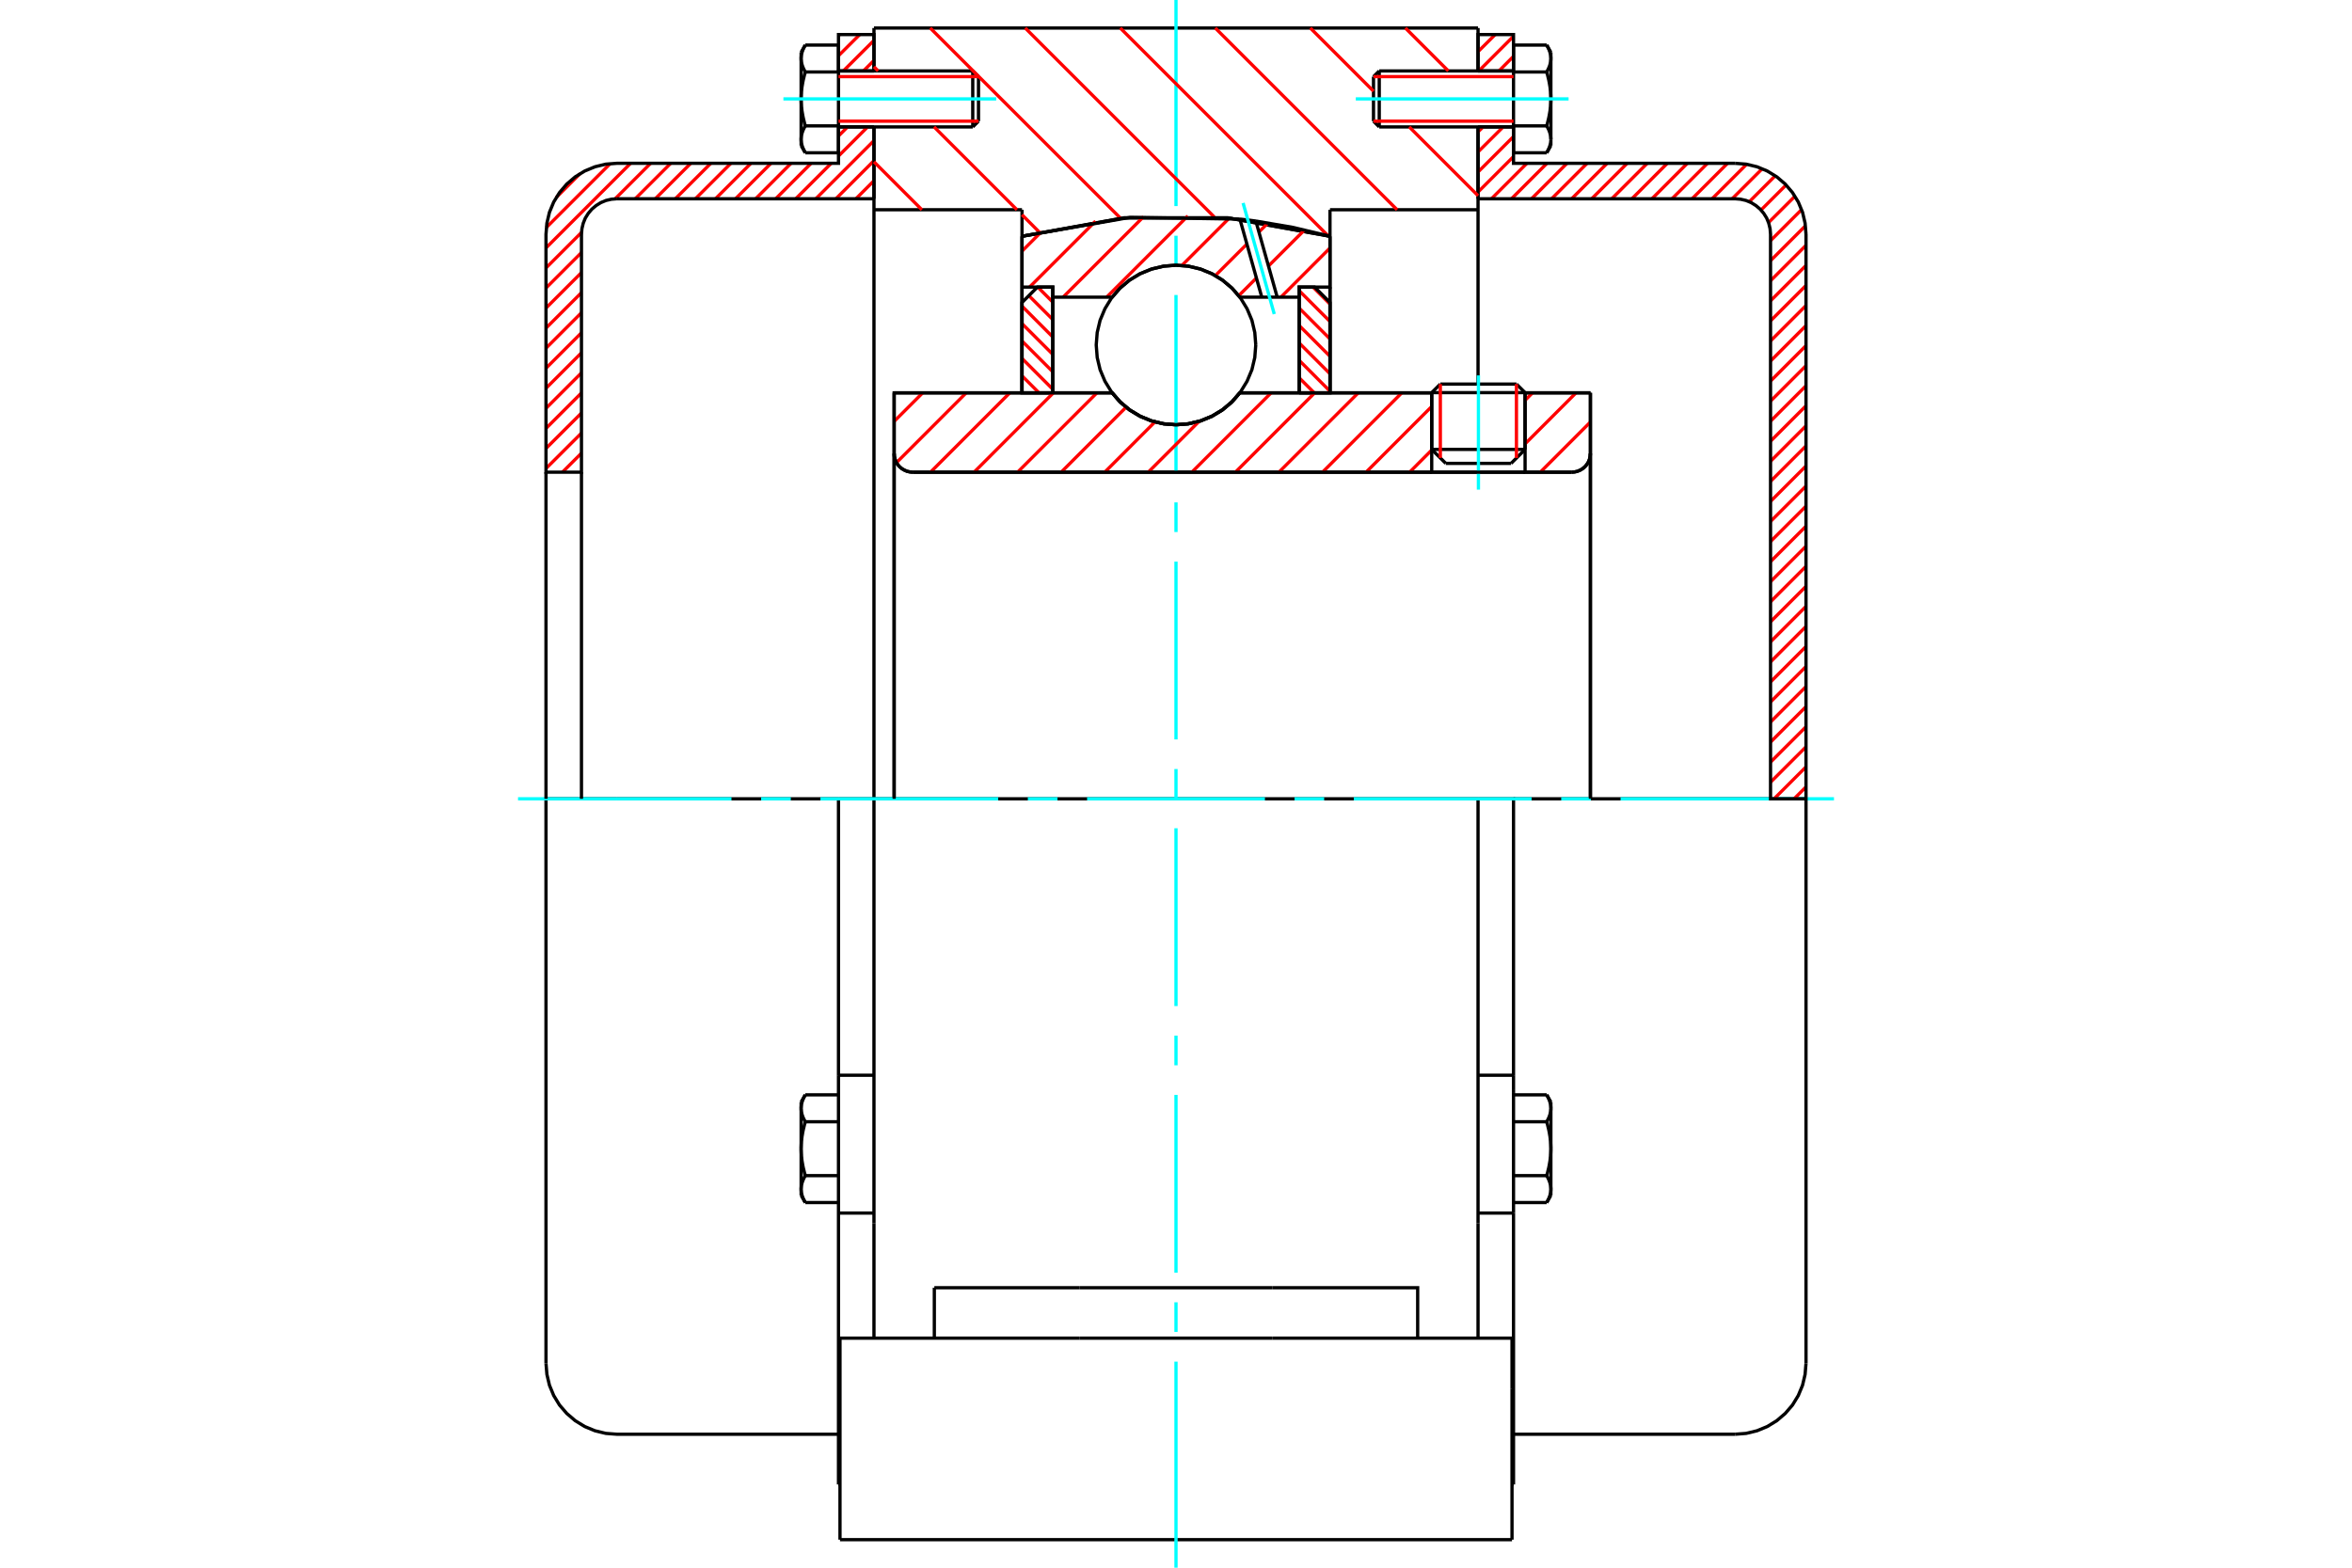 <?xml version="1.0" standalone="no"?>
<!DOCTYPE svg PUBLIC "-//W3C//DTD SVG 1.1//EN"
	"http://www.w3.org/Graphics/SVG/1.1/DTD/svg11.dtd">
<svg xmlns="http://www.w3.org/2000/svg" height="100%" width="100%" viewBox="0 0 36000 24000">
	<rect x="-1800" y="-1200" width="39600" height="26400" style="fill:#FFF"/>
	<g style="fill:none; fill-rule:evenodd" transform="matrix(1 0 0 1 0 0)">
		<g style="fill:none; stroke:#000; stroke-width:50; shape-rendering:geometricPrecision">
			<line x1="23343" y1="6011" x2="21914" y2="6011"/>
			<line x1="22046" y1="5880" x2="23211" y2="5880"/>
			<line x1="21914" y1="6880" x2="23343" y2="6880"/>
			<line x1="23129" y1="7094" x2="22129" y2="7094"/>
			<polyline points="24057,7229 24102,7225 24145,7215 24187,7197 24225,7174 24259,7145 24288,7111 24312,7073 24329,7031 24339,6988 24343,6943"/>
			<line x1="24343" y1="6014" x2="24343" y2="6943"/>
			<line x1="23343" y1="6014" x2="24343" y2="6014"/>
			<line x1="18977" y1="6014" x2="21914" y2="6014"/>
			<polyline points="17023,6014 17147,6156 17292,6277 17454,6374 17628,6445 17812,6488 18000,6503 18188,6488 18372,6445 18546,6374 18708,6277 18853,6156 18977,6014"/>
			<line x1="13686" y1="6014" x2="17023" y2="6014"/>
			<line x1="13686" y1="6943" x2="13686" y2="6014"/>
			<polyline points="13686,6943 13689,6988 13700,7031 13717,7073 13740,7111 13769,7145 13803,7174 13842,7197 13883,7215 13927,7225 13971,7229"/>
			<line x1="24057" y1="7229" x2="13971" y2="7229"/>
			<line x1="24343" y1="6943" x2="24343" y2="12229"/>
			<line x1="13686" y1="6943" x2="13686" y2="12229"/>
			<line x1="22046" y1="5880" x2="21914" y2="6011"/>
			<line x1="23343" y1="6011" x2="23211" y2="5880"/>
			<line x1="23129" y1="7094" x2="23343" y2="6880"/>
			<line x1="21914" y1="6880" x2="22129" y2="7094"/>
			<line x1="21914" y1="6011" x2="21914" y2="6880"/>
			<line x1="23343" y1="6880" x2="23343" y2="6011"/>
			<line x1="22623" y1="12229" x2="13377" y2="12229"/>
			<line x1="22623" y1="3211" x2="20357" y2="3211"/>
			<line x1="22623" y1="1943" x2="22623" y2="3211"/>
			<line x1="22623" y1="429" x2="22623" y2="1086"/>
			<line x1="13377" y1="429" x2="22623" y2="429"/>
			<line x1="13377" y1="1086" x2="13377" y2="429"/>
			<line x1="13377" y1="3211" x2="13377" y2="1943"/>
			<line x1="15643" y1="3211" x2="13377" y2="3211"/>
			<line x1="15643" y1="3617" x2="15643" y2="3211"/>
			<polyline points="20357,3617 18794,3335 17206,3335 15643,3617"/>
			<line x1="20357" y1="3211" x2="20357" y2="3617"/>
			<line x1="15643" y1="6014" x2="15643" y2="3617"/>
			<line x1="13377" y1="12229" x2="13377" y2="3211"/>
			<line x1="20357" y1="3617" x2="20357" y2="6014"/>
			<line x1="12857" y1="23571" x2="23143" y2="23571"/>
			<line x1="14301" y1="20486" x2="14301" y2="19714"/>
			<line x1="16521" y1="19714" x2="14301" y2="19714"/>
			<line x1="16521" y1="20486" x2="19479" y2="20486"/>
			<line x1="19479" y1="19714" x2="16521" y2="19714"/>
			<polyline points="21699,20486 21699,19714 19479,19714"/>
			<line x1="22623" y1="20486" x2="22623" y2="18725"/>
			<line x1="13377" y1="20486" x2="13377" y2="18725"/>
			<line x1="19479" y1="20486" x2="23143" y2="20486"/>
			<line x1="22623" y1="3211" x2="22623" y2="5873"/>
			<line x1="13377" y1="18725" x2="13377" y2="12229"/>
			<line x1="23143" y1="21257" x2="23143" y2="20486"/>
			<line x1="23143" y1="23571" x2="23143" y2="21257"/>
			<polyline points="12857,23571 12857,21257 12857,20486"/>
			<line x1="22623" y1="18725" x2="22623" y2="12229"/>
			<line x1="12857" y1="20486" x2="16521" y2="20486"/>
			<line x1="12834" y1="16461" x2="13377" y2="16461"/>
			<polyline points="12834,16461 12834,16689 12834,16732 12834,18571 12834,22726"/>
			<polyline points="12262,18204 12262,18210 12262,18216 12263,18221 12263,18227 12264,18233 12264,18238 12265,18244 12266,18249 12266,18255 12267,18261 12268,18266 12270,18272 12271,18278 12272,18284 12274,18289 12275,18295 12277,18301 12279,18307 12281,18312 12283,18318 12285,18324 12287,18330 12289,18336 12292,18342 12294,18348 12297,18354 12300,18360 12303,18366 12306,18372 12309,18379 12312,18385 12315,18391 12319,18398 12322,18404 12326,18410"/>
			<line x1="12262" y1="18300" x2="12262" y2="18204"/>
			<polyline points="12262,17586 12262,17597 12262,17608 12263,17620 12263,17631 12264,17642 12264,17654 12265,17665 12266,17676 12266,17687 12267,17699 12268,17710 12270,17721 12271,17733 12272,17744 12274,17756 12275,17767 12277,17779 12279,17790 12281,17802 12283,17813 12285,17825 12287,17837 12289,17849 12292,17861 12294,17873 12297,17885 12300,17897 12303,17909 12306,17922 12309,17934 12312,17947 12315,17959 12319,17972 12322,17985 12326,17998"/>
			<line x1="12262" y1="18204" x2="12262" y2="17586"/>
			<polyline points="12326,17998 12322,18005 12319,18011 12315,18017 12312,18024 12309,18030 12306,18036 12303,18043 12300,18049 12297,18055 12294,18061 12292,18067 12289,18073 12287,18079 12285,18085 12283,18090 12281,18096 12279,18102 12277,18108 12275,18114 12274,18119 12272,18125 12271,18131 12270,18136 12268,18142 12267,18148 12266,18153 12266,18159 12265,18165 12264,18170 12264,18176 12263,18182 12263,18187 12262,18193 12262,18199 12262,18204"/>
			<polyline points="12262,16967 12262,16973 12262,16978 12263,16984 12263,16990 12264,16995 12264,17001 12265,17007 12266,17012 12266,17018 12267,17024 12268,17029 12270,17035 12271,17041 12272,17046 12274,17052 12275,17058 12277,17064 12279,17069 12281,17075 12283,17081 12285,17087 12287,17093 12289,17099 12292,17105 12294,17111 12297,17117 12300,17123 12303,17129 12306,17135 12309,17141 12312,17148 12315,17154 12319,17160 12322,17167 12326,17173"/>
			<line x1="12262" y1="17586" x2="12262" y2="16967"/>
			<polyline points="12326,17173 12322,17186 12319,17199 12315,17212 12312,17225 12309,17237 12306,17250 12303,17262 12300,17274 12297,17287 12294,17299 12292,17311 12289,17323 12287,17334 12285,17346 12283,17358 12281,17370 12279,17381 12277,17393 12275,17404 12274,17416 12272,17427 12271,17439 12270,17450 12268,17461 12267,17473 12266,17484 12266,17495 12265,17507 12264,17518 12264,17529 12263,17540 12263,17552 12262,17563 12262,17574 12262,17586"/>
			<line x1="12262" y1="16967" x2="12262" y2="16871"/>
			<polyline points="12326,16761 12322,16767 12319,16774 12315,16780 12312,16787 12309,16793 12306,16799 12303,16805 12300,16811 12297,16818 12294,16824 12292,16830 12289,16836 12287,16842 12285,16847 12283,16853 12281,16859 12279,16865 12277,16871 12275,16876 12274,16882 12272,16888 12271,16894 12270,16899 12268,16905 12267,16911 12266,16916 12266,16922 12265,16928 12264,16933 12264,16939 12263,16944 12263,16950 12262,16956 12262,16961 12262,16967"/>
			<line x1="12834" y1="17173" x2="12326" y2="17173"/>
			<line x1="12834" y1="16761" x2="12326" y2="16761"/>
			<line x1="12834" y1="17998" x2="12326" y2="17998"/>
			<line x1="12834" y1="18410" x2="12326" y2="18410"/>
			<line x1="9443" y1="12229" x2="8357" y2="12229"/>
			<line x1="12834" y1="12229" x2="9443" y2="12229"/>
			<line x1="13377" y1="12229" x2="12834" y2="12229"/>
			<line x1="8357" y1="12229" x2="8357" y2="20871"/>
			<line x1="12834" y1="12229" x2="12834" y2="16461"/>
			<line x1="14977" y1="1855" x2="14977" y2="1173"/>
			<line x1="14889" y1="1943" x2="14889" y2="1086"/>
			<polyline points="12326,1927 12322,1933 12319,1940 12315,1946 12312,1952 12309,1959 12306,1965 12303,1971 12300,1977 12297,1983 12294,1989 12292,1995 12289,2001 12287,2007 12285,2013 12283,2019 12281,2025 12279,2031 12277,2036 12275,2042 12274,2048 12272,2054 12271,2059 12270,2065 12268,2071 12267,2076 12266,2082 12266,2088 12265,2093 12264,2099 12264,2105 12263,2110 12263,2116 12262,2122 12262,2127 12262,2133"/>
			<polyline points="12262,1514 12262,1526 12262,1537 12263,1548 12263,1560 12264,1571 12264,1582 12265,1593 12266,1605 12266,1616 12267,1627 12268,1639 12270,1650 12271,1661 12272,1673 12274,1684 12275,1696 12277,1707 12279,1719 12281,1730 12283,1742 12285,1754 12287,1766 12289,1777 12292,1789 12294,1801 12297,1813 12300,1826 12303,1838 12306,1850 12309,1863 12312,1875 12315,1888 12319,1901 12322,1914 12326,1927"/>
			<line x1="12262" y1="2133" x2="12262" y2="1514"/>
			<polyline points="12262,896 12262,901 12262,907 12263,913 12263,918 12264,924 12264,930 12265,935 12266,941 12266,947 12267,952 12268,958 12270,964 12271,969 12272,975 12274,981 12275,986 12277,992 12279,998 12281,1004 12283,1010 12285,1015 12287,1021 12289,1027 12292,1033 12294,1039 12297,1045 12300,1051 12303,1057 12306,1064 12309,1070 12312,1076 12315,1083 12319,1089 12322,1095 12326,1102"/>
			<line x1="12262" y1="1514" x2="12262" y2="896"/>
			<polyline points="12326,1102 12322,1115 12319,1128 12315,1141 12312,1153 12309,1166 12306,1178 12303,1191 12300,1203 12297,1215 12294,1227 12292,1239 12289,1251 12287,1263 12285,1275 12283,1287 12281,1298 12279,1310 12277,1321 12275,1333 12274,1344 12272,1356 12271,1367 12270,1379 12268,1390 12267,1401 12266,1413 12266,1424 12265,1435 12264,1446 12264,1458 12263,1469 12263,1480 12262,1492 12262,1503 12262,1514"/>
			<line x1="12262" y1="896" x2="12262" y2="800"/>
			<polyline points="12326,690 12322,696 12319,702 12315,709 12312,715 12309,721 12306,728 12303,734 12300,740 12297,746 12294,752 12292,758 12289,764 12287,770 12285,776 12283,782 12281,788 12279,793 12277,799 12275,805 12274,811 12272,816 12271,822 12270,828 12268,834 12267,839 12266,845 12266,851 12265,856 12264,862 12264,867 12263,873 12263,879 12262,884 12262,890 12262,896"/>
			<polyline points="12262,2133 12262,2139 12262,2144 12263,2150 12263,2156 12264,2161 12264,2167 12265,2172 12266,2178 12266,2184 12267,2189 12268,2195 12270,2201 12271,2206 12272,2212 12274,2218 12275,2224 12277,2229 12279,2235 12281,2241 12283,2247 12285,2253 12287,2258 12289,2264 12292,2270 12294,2276 12297,2282 12300,2289 12303,2295 12306,2301 12309,2307 12312,2313 12315,2320 12319,2326 12322,2333 12326,2339"/>
			<line x1="12262" y1="2229" x2="12262" y2="2133"/>
			<line x1="12834" y1="690" x2="12326" y2="690"/>
			<line x1="12834" y1="1102" x2="12326" y2="1102"/>
			<line x1="12834" y1="1102" x2="12834" y2="690"/>
			<line x1="12834" y1="1927" x2="12326" y2="1927"/>
			<line x1="12834" y1="1927" x2="12834" y2="1102"/>
			<line x1="12834" y1="2339" x2="12326" y2="2339"/>
			<line x1="12834" y1="2339" x2="12834" y2="1927"/>
			<line x1="12834" y1="18571" x2="13377" y2="18571"/>
			<line x1="12834" y1="22726" x2="12857" y2="22726"/>
			<line x1="12262" y1="18300" x2="12326" y2="18410"/>
			<line x1="12326" y1="16761" x2="12262" y2="16871"/>
			<polyline points="8357,20871 8371,21041 8410,21207 8475,21364 8564,21510 8675,21639 8805,21750 8950,21839 9107,21904 9273,21944 9443,21957 12834,21957"/>
			<line x1="14889" y1="1943" x2="14977" y2="1855"/>
			<line x1="14977" y1="1173" x2="14889" y2="1086"/>
			<line x1="12834" y1="1943" x2="14889" y2="1943"/>
			<line x1="14889" y1="1086" x2="12834" y2="1086"/>
			<line x1="12326" y1="690" x2="12262" y2="800"/>
			<line x1="12262" y1="2229" x2="12326" y2="2339"/>
			<line x1="22623" y1="16461" x2="23166" y2="16461"/>
			<line x1="23166" y1="16689" x2="23166" y2="16461"/>
			<line x1="23166" y1="16732" x2="23166" y2="16689"/>
			<line x1="23166" y1="18571" x2="23166" y2="16732"/>
			<polyline points="23166,16461 23166,12229 22623,12229"/>
			<line x1="23166" y1="22726" x2="23166" y2="18571"/>
			<polyline points="23738,16967 23738,16961 23738,16956 23737,16950 23737,16944 23736,16939 23736,16933 23735,16928 23734,16922 23734,16916 23733,16911 23732,16905 23730,16899 23729,16894 23728,16888 23726,16882 23725,16876 23723,16871 23721,16865 23719,16859 23717,16853 23715,16847 23713,16842 23711,16836 23708,16830 23706,16824 23703,16818 23700,16811 23697,16805 23694,16799 23691,16793 23688,16787 23685,16780 23681,16774 23678,16767 23674,16761"/>
			<line x1="23738" y1="16871" x2="23738" y2="16967"/>
			<polyline points="23738,17586 23738,17574 23738,17563 23737,17552 23737,17540 23736,17529 23736,17518 23735,17507 23734,17495 23734,17484 23733,17473 23732,17461 23730,17450 23729,17439 23728,17427 23726,17416 23725,17404 23723,17393 23721,17381 23719,17370 23717,17358 23715,17346 23713,17334 23711,17323 23708,17311 23706,17299 23703,17287 23700,17274 23697,17262 23694,17250 23691,17237 23688,17225 23685,17212 23681,17199 23678,17186 23674,17173"/>
			<line x1="23738" y1="16967" x2="23738" y2="17586"/>
			<polyline points="23674,17173 23678,17167 23681,17160 23685,17154 23688,17148 23691,17141 23694,17135 23697,17129 23700,17123 23703,17117 23706,17111 23708,17105 23711,17099 23713,17093 23715,17087 23717,17081 23719,17075 23721,17069 23723,17064 23725,17058 23726,17052 23728,17046 23729,17041 23730,17035 23732,17029 23733,17024 23734,17018 23734,17012 23735,17007 23736,17001 23736,16995 23737,16990 23737,16984 23738,16978 23738,16973 23738,16967"/>
			<polyline points="23738,18204 23738,18199 23738,18193 23737,18187 23737,18182 23736,18176 23736,18170 23735,18165 23734,18159 23734,18153 23733,18148 23732,18142 23730,18136 23729,18131 23728,18125 23726,18119 23725,18114 23723,18108 23721,18102 23719,18096 23717,18090 23715,18085 23713,18079 23711,18073 23708,18067 23706,18061 23703,18055 23700,18049 23697,18043 23694,18036 23691,18030 23688,18024 23685,18017 23681,18011 23678,18005 23674,17998"/>
			<line x1="23738" y1="17586" x2="23738" y2="18204"/>
			<polyline points="23674,17998 23678,17985 23681,17972 23685,17959 23688,17947 23691,17934 23694,17922 23697,17909 23700,17897 23703,17885 23706,17873 23708,17861 23711,17849 23713,17837 23715,17825 23717,17813 23719,17802 23721,17790 23723,17779 23725,17767 23726,17756 23728,17744 23729,17733 23730,17721 23732,17710 23733,17699 23734,17687 23734,17676 23735,17665 23736,17654 23736,17642 23737,17631 23737,17620 23738,17608 23738,17597 23738,17586"/>
			<line x1="23738" y1="18204" x2="23738" y2="18300"/>
			<polyline points="23674,18410 23678,18404 23681,18398 23685,18391 23688,18385 23691,18379 23694,18372 23697,18366 23700,18360 23703,18354 23706,18348 23708,18342 23711,18336 23713,18330 23715,18324 23717,18318 23719,18312 23721,18307 23723,18301 23725,18295 23726,18289 23728,18284 23729,18278 23730,18272 23732,18266 23733,18261 23734,18255 23734,18249 23735,18244 23736,18238 23736,18233 23737,18227 23737,18221 23738,18216 23738,18210 23738,18204"/>
			<line x1="23166" y1="18410" x2="23674" y2="18410"/>
			<line x1="23166" y1="17998" x2="23674" y2="17998"/>
			<line x1="23166" y1="17173" x2="23674" y2="17173"/>
			<line x1="23166" y1="16761" x2="23674" y2="16761"/>
			<polyline points="27643,12229 26557,12229 23166,12229"/>
			<line x1="27643" y1="20871" x2="27643" y2="12229"/>
			<line x1="21023" y1="1173" x2="21023" y2="1855"/>
			<line x1="21111" y1="1086" x2="21111" y2="1943"/>
			<polyline points="23738,896 23738,890 23738,884 23737,879 23737,873 23736,867 23736,862 23735,856 23734,851 23734,845 23733,839 23732,834 23730,828 23729,822 23728,816 23726,811 23725,805 23723,799 23721,793 23719,788 23717,782 23715,776 23713,770 23711,764 23708,758 23706,752 23703,746 23700,740 23697,734 23694,728 23691,721 23688,715 23685,709 23681,702 23678,696 23674,690"/>
			<line x1="23738" y1="800" x2="23738" y2="896"/>
			<polyline points="23674,2339 23678,2333 23681,2326 23685,2320 23688,2313 23691,2307 23694,2301 23697,2295 23700,2289 23703,2282 23706,2276 23708,2270 23711,2264 23713,2258 23715,2253 23717,2247 23719,2241 23721,2235 23723,2229 23725,2224 23726,2218 23728,2212 23729,2206 23730,2201 23732,2195 23733,2189 23734,2184 23734,2178 23735,2172 23736,2167 23736,2161 23737,2156 23737,2150 23738,2144 23738,2139 23738,2133 23738,2229"/>
			<polyline points="23738,1514 23738,1503 23738,1492 23737,1480 23737,1469 23736,1458 23736,1446 23735,1435 23734,1424 23734,1413 23733,1401 23732,1390 23730,1379 23729,1367 23728,1356 23726,1344 23725,1333 23723,1321 23721,1310 23719,1298 23717,1287 23715,1275 23713,1263 23711,1251 23708,1239 23706,1227 23703,1215 23700,1203 23697,1191 23694,1178 23691,1166 23688,1153 23685,1141 23681,1128 23678,1115 23674,1102"/>
			<line x1="23738" y1="896" x2="23738" y2="1514"/>
			<polyline points="23674,1102 23678,1095 23681,1089 23685,1083 23688,1076 23691,1070 23694,1064 23697,1057 23700,1051 23703,1045 23706,1039 23708,1033 23711,1027 23713,1021 23715,1015 23717,1010 23719,1004 23721,998 23723,992 23725,986 23726,981 23728,975 23729,969 23730,964 23732,958 23733,952 23734,947 23734,941 23735,935 23736,930 23736,924 23737,918 23737,913 23738,907 23738,901 23738,896"/>
			<polyline points="23738,2133 23738,2127 23738,2122 23737,2116 23737,2110 23736,2105 23736,2099 23735,2093 23734,2088 23734,2082 23733,2076 23732,2071 23730,2065 23729,2059 23728,2054 23726,2048 23725,2042 23723,2036 23721,2031 23719,2025 23717,2019 23715,2013 23713,2007 23711,2001 23708,1995 23706,1989 23703,1983 23700,1977 23697,1971 23694,1965 23691,1959 23688,1952 23685,1946 23681,1940 23678,1933 23674,1927"/>
			<line x1="23738" y1="1514" x2="23738" y2="2133"/>
			<polyline points="23674,1927 23678,1914 23681,1901 23685,1888 23688,1875 23691,1863 23694,1850 23697,1838 23700,1826 23703,1813 23706,1801 23708,1789 23711,1777 23713,1766 23715,1754 23717,1742 23719,1730 23721,1719 23723,1707 23725,1696 23726,1684 23728,1673 23729,1661 23730,1650 23732,1639 23733,1627 23734,1616 23734,1605 23735,1593 23736,1582 23736,1571 23737,1560 23737,1548 23738,1537 23738,1526 23738,1514"/>
			<line x1="23166" y1="1102" x2="23674" y2="1102"/>
			<polyline points="23166,1102 23166,1927 23674,1927"/>
			<line x1="23166" y1="690" x2="23674" y2="690"/>
			<line x1="23166" y1="690" x2="23166" y2="1102"/>
			<line x1="23166" y1="2339" x2="23674" y2="2339"/>
			<line x1="23166" y1="1927" x2="23166" y2="2339"/>
			<line x1="22623" y1="18571" x2="23166" y2="18571"/>
			<line x1="23143" y1="22726" x2="23166" y2="22726"/>
			<line x1="23738" y1="16871" x2="23674" y2="16761"/>
			<line x1="23674" y1="18410" x2="23738" y2="18300"/>
			<polyline points="26557,21957 26727,21944 26893,21904 27050,21839 27195,21750 27325,21639 27436,21510 27525,21364 27590,21207 27629,21041 27643,20871"/>
			<line x1="23166" y1="21957" x2="26557" y2="21957"/>
			<line x1="21111" y1="1086" x2="21023" y2="1173"/>
			<line x1="21023" y1="1855" x2="21111" y2="1943"/>
			<line x1="23166" y1="1086" x2="21111" y2="1086"/>
			<line x1="21111" y1="1943" x2="23166" y2="1943"/>
			<line x1="23738" y1="800" x2="23674" y2="690"/>
			<line x1="23674" y1="2339" x2="23738" y2="2229"/>
		</g>
		<g style="fill:none; stroke:#0FF; stroke-width:50; shape-rendering:geometricPrecision">
			<line x1="22629" y1="7496" x2="22629" y2="5747"/>
			<line x1="18000" y1="24000" x2="18000" y2="20845"/>
			<line x1="18000" y1="20391" x2="18000" y2="19937"/>
			<line x1="18000" y1="19484" x2="18000" y2="16762"/>
			<line x1="18000" y1="16309" x2="18000" y2="15855"/>
			<line x1="18000" y1="15402" x2="18000" y2="12680"/>
			<line x1="18000" y1="12227" x2="18000" y2="11773"/>
			<line x1="18000" y1="11320" x2="18000" y2="8598"/>
			<line x1="18000" y1="8145" x2="18000" y2="7691"/>
			<line x1="18000" y1="7238" x2="18000" y2="4516"/>
			<line x1="18000" y1="4063" x2="18000" y2="3609"/>
			<line x1="18000" y1="3155" x2="18000" y2="0"/>
			<line x1="7929" y1="12229" x2="11196" y2="12229"/>
			<line x1="11650" y1="12229" x2="12104" y2="12229"/>
			<line x1="12557" y1="12229" x2="15279" y2="12229"/>
			<line x1="15732" y1="12229" x2="16186" y2="12229"/>
			<line x1="16639" y1="12229" x2="19361" y2="12229"/>
			<line x1="19814" y1="12229" x2="20268" y2="12229"/>
			<line x1="20721" y1="12229" x2="23443" y2="12229"/>
			<line x1="23896" y1="12229" x2="24350" y2="12229"/>
			<line x1="24804" y1="12229" x2="28071" y2="12229"/>
			<line x1="11991" y1="1514" x2="15248" y2="1514"/>
			<line x1="20752" y1="1514" x2="24009" y2="1514"/>
		</g>
		<g style="fill:none; stroke:#F00; stroke-width:50; shape-rendering:geometricPrecision">
			<line x1="27643" y1="12047" x2="27461" y2="12229"/>
			<line x1="27643" y1="11740" x2="27154" y2="12229"/>
			<line x1="27643" y1="11433" x2="27100" y2="11975"/>
			<line x1="27643" y1="11126" x2="27100" y2="11668"/>
			<line x1="27643" y1="10818" x2="27100" y2="11361"/>
			<line x1="27643" y1="10511" x2="27100" y2="11054"/>
			<line x1="27643" y1="10204" x2="27100" y2="10747"/>
			<line x1="27643" y1="9897" x2="27100" y2="10440"/>
			<line x1="27643" y1="9590" x2="27100" y2="10133"/>
			<line x1="27643" y1="9283" x2="27100" y2="9826"/>
			<line x1="27643" y1="8976" x2="27100" y2="9519"/>
			<line x1="27643" y1="8669" x2="27100" y2="9212"/>
			<line x1="27643" y1="8362" x2="27100" y2="8905"/>
			<line x1="27643" y1="8055" x2="27100" y2="8598"/>
			<line x1="27643" y1="7748" x2="27100" y2="8290"/>
			<line x1="27643" y1="7441" x2="27100" y2="7983"/>
			<line x1="27643" y1="7133" x2="27100" y2="7676"/>
			<line x1="27643" y1="6826" x2="27100" y2="7369"/>
			<line x1="27643" y1="6519" x2="27100" y2="7062"/>
			<line x1="27643" y1="6212" x2="27100" y2="6755"/>
			<line x1="27643" y1="5905" x2="27100" y2="6448"/>
			<line x1="27643" y1="5598" x2="27100" y2="6141"/>
			<line x1="27643" y1="5291" x2="27100" y2="5834"/>
			<line x1="27643" y1="4984" x2="27100" y2="5527"/>
			<line x1="27643" y1="4677" x2="27100" y2="5220"/>
			<line x1="27643" y1="4370" x2="27100" y2="4912"/>
			<line x1="27643" y1="4063" x2="27100" y2="4605"/>
			<line x1="27643" y1="3755" x2="27100" y2="4298"/>
			<line x1="27635" y1="3456" x2="27100" y2="3991"/>
			<line x1="27575" y1="3209" x2="27100" y2="3684"/>
			<line x1="27474" y1="3004" x2="27070" y2="3407"/>
			<line x1="27338" y1="2832" x2="26954" y2="3216"/>
			<line x1="27172" y1="2691" x2="26774" y2="3089"/>
			<line x1="26973" y1="2583" x2="26513" y2="3043"/>
			<line x1="26734" y1="2515" x2="26206" y2="3043"/>
			<line x1="26442" y1="2500" x2="25899" y2="3043"/>
			<line x1="26135" y1="2500" x2="25592" y2="3043"/>
			<line x1="25827" y1="2500" x2="25285" y2="3043"/>
			<line x1="25520" y1="2500" x2="24978" y2="3043"/>
			<line x1="25213" y1="2500" x2="24670" y2="3043"/>
			<line x1="24906" y1="2500" x2="24363" y2="3043"/>
			<line x1="24599" y1="2500" x2="24056" y2="3043"/>
			<line x1="24292" y1="2500" x2="23749" y2="3043"/>
			<line x1="23985" y1="2500" x2="23442" y2="3043"/>
			<line x1="23678" y1="2500" x2="23135" y2="3043"/>
			<line x1="23371" y1="2500" x2="22828" y2="3043"/>
			<line x1="23166" y1="2397" x2="22623" y2="2940"/>
			<line x1="23166" y1="2090" x2="22623" y2="2633"/>
			<line x1="23007" y1="1943" x2="22623" y2="2326"/>
			<line x1="22700" y1="1943" x2="22623" y2="2019"/>
			<line x1="23166" y1="862" x2="22943" y2="1086"/>
			<line x1="23166" y1="555" x2="22635" y2="1086"/>
			<line x1="22886" y1="529" x2="22623" y2="791"/>
		</g>
		<g style="fill:none; stroke:#000; stroke-width:50; shape-rendering:geometricPrecision">
			<line x1="22623" y1="3043" x2="22623" y2="1943"/>
			<line x1="22623" y1="1086" x2="23166" y2="1086"/>
			<line x1="23166" y1="1943" x2="22623" y2="1943"/>
			<polyline points="22623,1086 22623,529 23166,529 23166,1086"/>
			<polyline points="23166,1943 23166,2500 26557,2500"/>
			<polyline points="27643,3586 27629,3416 27590,3250 27525,3093 27436,2948 27325,2818 27195,2707 27050,2618 26893,2553 26727,2513 26557,2500"/>
			<polyline points="27643,3586 27643,12229 27100,12229 27100,3586 27093,3501 27073,3418 27041,3339 26996,3267 26941,3202 26876,3147 26804,3102 26725,3069 26642,3050 26557,3043 22623,3043"/>
		</g>
		<g style="fill:none; stroke:#F00; stroke-width:50; shape-rendering:geometricPrecision">
			<line x1="13377" y1="2767" x2="13101" y2="3043"/>
			<line x1="13377" y1="2460" x2="12794" y2="3043"/>
			<line x1="8900" y1="6937" x2="8608" y2="7229"/>
			<line x1="13377" y1="2153" x2="12487" y2="3043"/>
			<line x1="8900" y1="6630" x2="8357" y2="7172"/>
			<line x1="13280" y1="1943" x2="12834" y2="2389"/>
			<line x1="12723" y1="2500" x2="12180" y2="3043"/>
			<line x1="8900" y1="6323" x2="8357" y2="6865"/>
			<line x1="12973" y1="1943" x2="12834" y2="2082"/>
			<line x1="12415" y1="2500" x2="11873" y2="3043"/>
			<line x1="8900" y1="6015" x2="8357" y2="6558"/>
			<line x1="12108" y1="2500" x2="11566" y2="3043"/>
			<line x1="8900" y1="5708" x2="8357" y2="6251"/>
			<line x1="13377" y1="925" x2="13216" y2="1086"/>
			<line x1="11801" y1="2500" x2="11258" y2="3043"/>
			<line x1="8900" y1="5401" x2="8357" y2="5944"/>
			<line x1="13377" y1="618" x2="12908" y2="1086"/>
			<line x1="11494" y1="2500" x2="10951" y2="3043"/>
			<line x1="8900" y1="5094" x2="8357" y2="5637"/>
			<line x1="13159" y1="529" x2="12834" y2="853"/>
			<line x1="11187" y1="2500" x2="10644" y2="3043"/>
			<line x1="8900" y1="4787" x2="8357" y2="5330"/>
			<line x1="12851" y1="529" x2="12834" y2="546"/>
			<line x1="10880" y1="2500" x2="10337" y2="3043"/>
			<line x1="8900" y1="4480" x2="8357" y2="5023"/>
			<line x1="10573" y1="2500" x2="10030" y2="3043"/>
			<line x1="8900" y1="4173" x2="8357" y2="4716"/>
			<line x1="10266" y1="2500" x2="9723" y2="3043"/>
			<line x1="8900" y1="3866" x2="8357" y2="4409"/>
			<line x1="9959" y1="2500" x2="9415" y2="3044"/>
			<line x1="8901" y1="3558" x2="8357" y2="4102"/>
			<line x1="9652" y1="2500" x2="8357" y2="3795"/>
			<line x1="9339" y1="2506" x2="8363" y2="3482"/>
			<line x1="8879" y1="2658" x2="8515" y2="3022"/>
		</g>
		<g style="fill:none; stroke:#000; stroke-width:50; shape-rendering:geometricPrecision">
			<line x1="13377" y1="3043" x2="13377" y2="1943"/>
			<line x1="13377" y1="1086" x2="12834" y2="1086"/>
			<line x1="12834" y1="1943" x2="13377" y2="1943"/>
			<polyline points="13377,1086 13377,529 12834,529 12834,1086"/>
			<polyline points="12834,1943 12834,2500 9443,2500 9273,2513 9107,2553 8950,2618 8805,2707 8675,2818 8564,2948 8475,3093 8410,3250 8371,3416 8357,3586 8357,7229 8900,7229 8900,3586"/>
			<polyline points="9443,3043 9358,3050 9275,3069 9196,3102 9124,3147 9059,3202 9004,3267 8959,3339 8927,3418 8907,3501 8900,3586"/>
			<line x1="9443" y1="3043" x2="13377" y2="3043"/>
			<line x1="8357" y1="12229" x2="8357" y2="7229"/>
			<line x1="8900" y1="7229" x2="8900" y2="12229"/>
		</g>
		<g style="fill:none; stroke:#F00; stroke-width:50; shape-rendering:geometricPrecision">
			<line x1="21511" y1="429" x2="22168" y2="1086"/>
			<line x1="20056" y1="429" x2="21023" y2="1396"/>
			<line x1="21570" y1="1943" x2="22623" y2="2996"/>
			<line x1="18601" y1="429" x2="21384" y2="3211"/>
			<line x1="17147" y1="429" x2="20328" y2="3610"/>
			<line x1="15692" y1="429" x2="18586" y2="3322"/>
			<line x1="14238" y1="429" x2="17153" y2="3343"/>
			<line x1="13377" y1="1022" x2="13440" y2="1086"/>
			<line x1="14297" y1="1943" x2="15565" y2="3211"/>
			<line x1="15643" y1="3288" x2="15904" y2="3550"/>
			<line x1="13377" y1="2477" x2="14110" y2="3211"/>
		</g>
		<g style="fill:none; stroke:#000; stroke-width:50; shape-rendering:geometricPrecision">
			<polyline points="20357,3617 18794,3335 17206,3335 15643,3617"/>
		</g>
		<g style="fill:none; stroke:#F00; stroke-width:50; shape-rendering:geometricPrecision">
			<line x1="23211" y1="5880" x2="23211" y2="7011"/>
			<line x1="22046" y1="7011" x2="22046" y2="5880"/>
			<line x1="15643" y1="5754" x2="15903" y2="6014"/>
			<line x1="15643" y1="5487" x2="16114" y2="5959"/>
			<line x1="15643" y1="5221" x2="16114" y2="5692"/>
			<line x1="15643" y1="4954" x2="16114" y2="5425"/>
			<line x1="15643" y1="4687" x2="16114" y2="5159"/>
			<line x1="15748" y1="4526" x2="16114" y2="4892"/>
			<line x1="15884" y1="4395" x2="16114" y2="4625"/>
		</g>
		<g style="fill:none; stroke:#000; stroke-width:50; shape-rendering:geometricPrecision">
			<polyline points="16114,6014 16114,4395 15879,4395 15643,4631 15643,6014 16114,6014"/>
		</g>
		<g style="fill:none; stroke:#F00; stroke-width:50; shape-rendering:geometricPrecision">
			<line x1="20097" y1="4395" x2="20357" y2="4655"/>
			<line x1="19886" y1="4451" x2="20357" y2="4922"/>
			<line x1="19886" y1="4717" x2="20357" y2="5189"/>
			<line x1="19886" y1="4984" x2="20357" y2="5455"/>
			<line x1="19886" y1="5251" x2="20357" y2="5722"/>
			<line x1="19886" y1="5517" x2="20357" y2="5989"/>
			<line x1="19886" y1="5784" x2="20116" y2="6014"/>
		</g>
		<g style="fill:none; stroke:#000; stroke-width:50; shape-rendering:geometricPrecision">
			<polyline points="19886,6014 19886,4395 20121,4395 20357,4631 20357,6014 19886,6014"/>
			<polyline points="19221,5281 19206,5090 19162,4904 19088,4727 18988,4563 18864,4418 18718,4293 18555,4193 18377,4120 18191,4075 18000,4060 17809,4075 17623,4120 17445,4193 17282,4293 17136,4418 17012,4563 16912,4727 16838,4904 16794,5090 16779,5281 16794,5473 16838,5659 16912,5836 17012,5999 17136,6145 17282,6270 17445,6370 17623,6443 17809,6488 18000,6503 18191,6488 18377,6443 18555,6370 18718,6270 18864,6145 18988,5999 19088,5836 19162,5659 19206,5473 19221,5281"/>
		</g>
		<g style="fill:none; stroke:#F00; stroke-width:50; shape-rendering:geometricPrecision">
			<line x1="20357" y1="3797" x2="19606" y2="4549"/>
			<line x1="19965" y1="3523" x2="19416" y2="4072"/>
			<line x1="19231" y1="4256" x2="18960" y2="4527"/>
			<line x1="19406" y1="3415" x2="19269" y2="3552"/>
			<line x1="19085" y1="3736" x2="18602" y2="4219"/>
			<line x1="18813" y1="3341" x2="18090" y2="4064"/>
			<line x1="18181" y1="3306" x2="16939" y2="4549"/>
			<line x1="17503" y1="3318" x2="16272" y2="4549"/>
			<line x1="16768" y1="3386" x2="15759" y2="4395"/>
			<line x1="15943" y1="3545" x2="15643" y2="3845"/>
		</g>
		<g style="fill:none; stroke:#000; stroke-width:50; shape-rendering:geometricPrecision">
			<polyline points="15643,6014 15643,4395 15643,3617"/>
			<polyline points="18978,3354 17298,3328 15643,3617"/>
			<polyline points="19222,3384 19100,3368 18978,3354"/>
			<polyline points="20357,3617 19794,3482 19222,3384"/>
			<polyline points="20357,3617 20357,4395 19886,4395 19886,4549 19886,6014"/>
			<polyline points="19886,4549 19549,4549 19313,4549 18977,4549 18853,4407 18708,4286 18546,4189 18372,4118 18188,4075 18000,4060 17812,4075 17628,4118 17454,4189 17292,4286 17147,4407 17023,4549 16114,4549 16114,6014"/>
			<polyline points="16114,4549 16114,4395 15643,4395"/>
			<line x1="20357" y1="4395" x2="20357" y2="6014"/>
		</g>
		<g style="fill:none; stroke:#0FF; stroke-width:50; shape-rendering:geometricPrecision">
			<line x1="19504" y1="4808" x2="19027" y2="3108"/>
		</g>
		<g style="fill:none; stroke:#000; stroke-width:50; shape-rendering:geometricPrecision">
			<line x1="19313" y1="4549" x2="18978" y2="3354"/>
			<line x1="19549" y1="4549" x2="19222" y2="3384"/>
		</g>
		<g style="fill:none; stroke:#F00; stroke-width:50; shape-rendering:geometricPrecision">
			<line x1="24343" y1="6461" x2="23576" y2="7229"/>
			<line x1="24123" y1="6014" x2="23343" y2="6795"/>
			<line x1="23457" y1="6014" x2="23343" y2="6128"/>
			<line x1="21914" y1="6890" x2="21576" y2="7229"/>
			<line x1="21914" y1="6223" x2="20909" y2="7229"/>
			<line x1="21456" y1="6014" x2="20242" y2="7229"/>
			<line x1="20790" y1="6014" x2="19575" y2="7229"/>
			<line x1="20123" y1="6014" x2="18909" y2="7229"/>
			<line x1="19456" y1="6014" x2="18242" y2="7229"/>
			<line x1="18354" y1="6450" x2="17575" y2="7229"/>
			<line x1="17678" y1="6459" x2="16909" y2="7229"/>
			<line x1="17236" y1="6234" x2="16242" y2="7229"/>
			<line x1="16790" y1="6014" x2="15575" y2="7229"/>
			<line x1="16123" y1="6014" x2="14909" y2="7229"/>
			<line x1="15456" y1="6014" x2="14242" y2="7229"/>
			<line x1="14789" y1="6014" x2="13722" y2="7082"/>
			<line x1="14123" y1="6014" x2="13686" y2="6451"/>
		</g>
		<g style="fill:none; stroke:#000; stroke-width:50; shape-rendering:geometricPrecision">
			<line x1="24343" y1="12229" x2="24343" y2="6014"/>
			<polyline points="24057,7229 24102,7225 24145,7215 24187,7197 24225,7174 24259,7145 24288,7111 24312,7073 24329,7031 24339,6988 24343,6943"/>
			<polyline points="24057,7229 23343,7229 23343,6014"/>
			<polyline points="23343,7229 21914,7229 21914,6014"/>
			<line x1="21914" y1="7229" x2="13971" y2="7229"/>
			<polyline points="13686,6943 13689,6988 13700,7031 13717,7073 13740,7111 13769,7145 13803,7174 13842,7197 13883,7215 13927,7225 13971,7229"/>
			<polyline points="13686,6943 13686,6014 14157,6014 17023,6014 17147,6156 17292,6277 17454,6374 17628,6445 17812,6488 18000,6503 18188,6488 18372,6445 18546,6374 18708,6277 18853,6156 18977,6014 21914,6014"/>
			<line x1="23343" y1="6014" x2="24343" y2="6014"/>
			<line x1="13686" y1="12229" x2="13686" y2="6943"/>
		</g>
		<g style="fill:none; stroke:#F00; stroke-width:50; shape-rendering:geometricPrecision">
			<line x1="23166" y1="1173" x2="21023" y2="1173"/>
			<line x1="21023" y1="1855" x2="23166" y2="1855"/>
		</g>
		<g style="fill:none; stroke:#F00; stroke-width:50; shape-rendering:geometricPrecision">
			<line x1="12834" y1="1173" x2="14977" y2="1173"/>
			<line x1="14977" y1="1855" x2="12834" y2="1855"/>
		</g>
	</g>
</svg>
